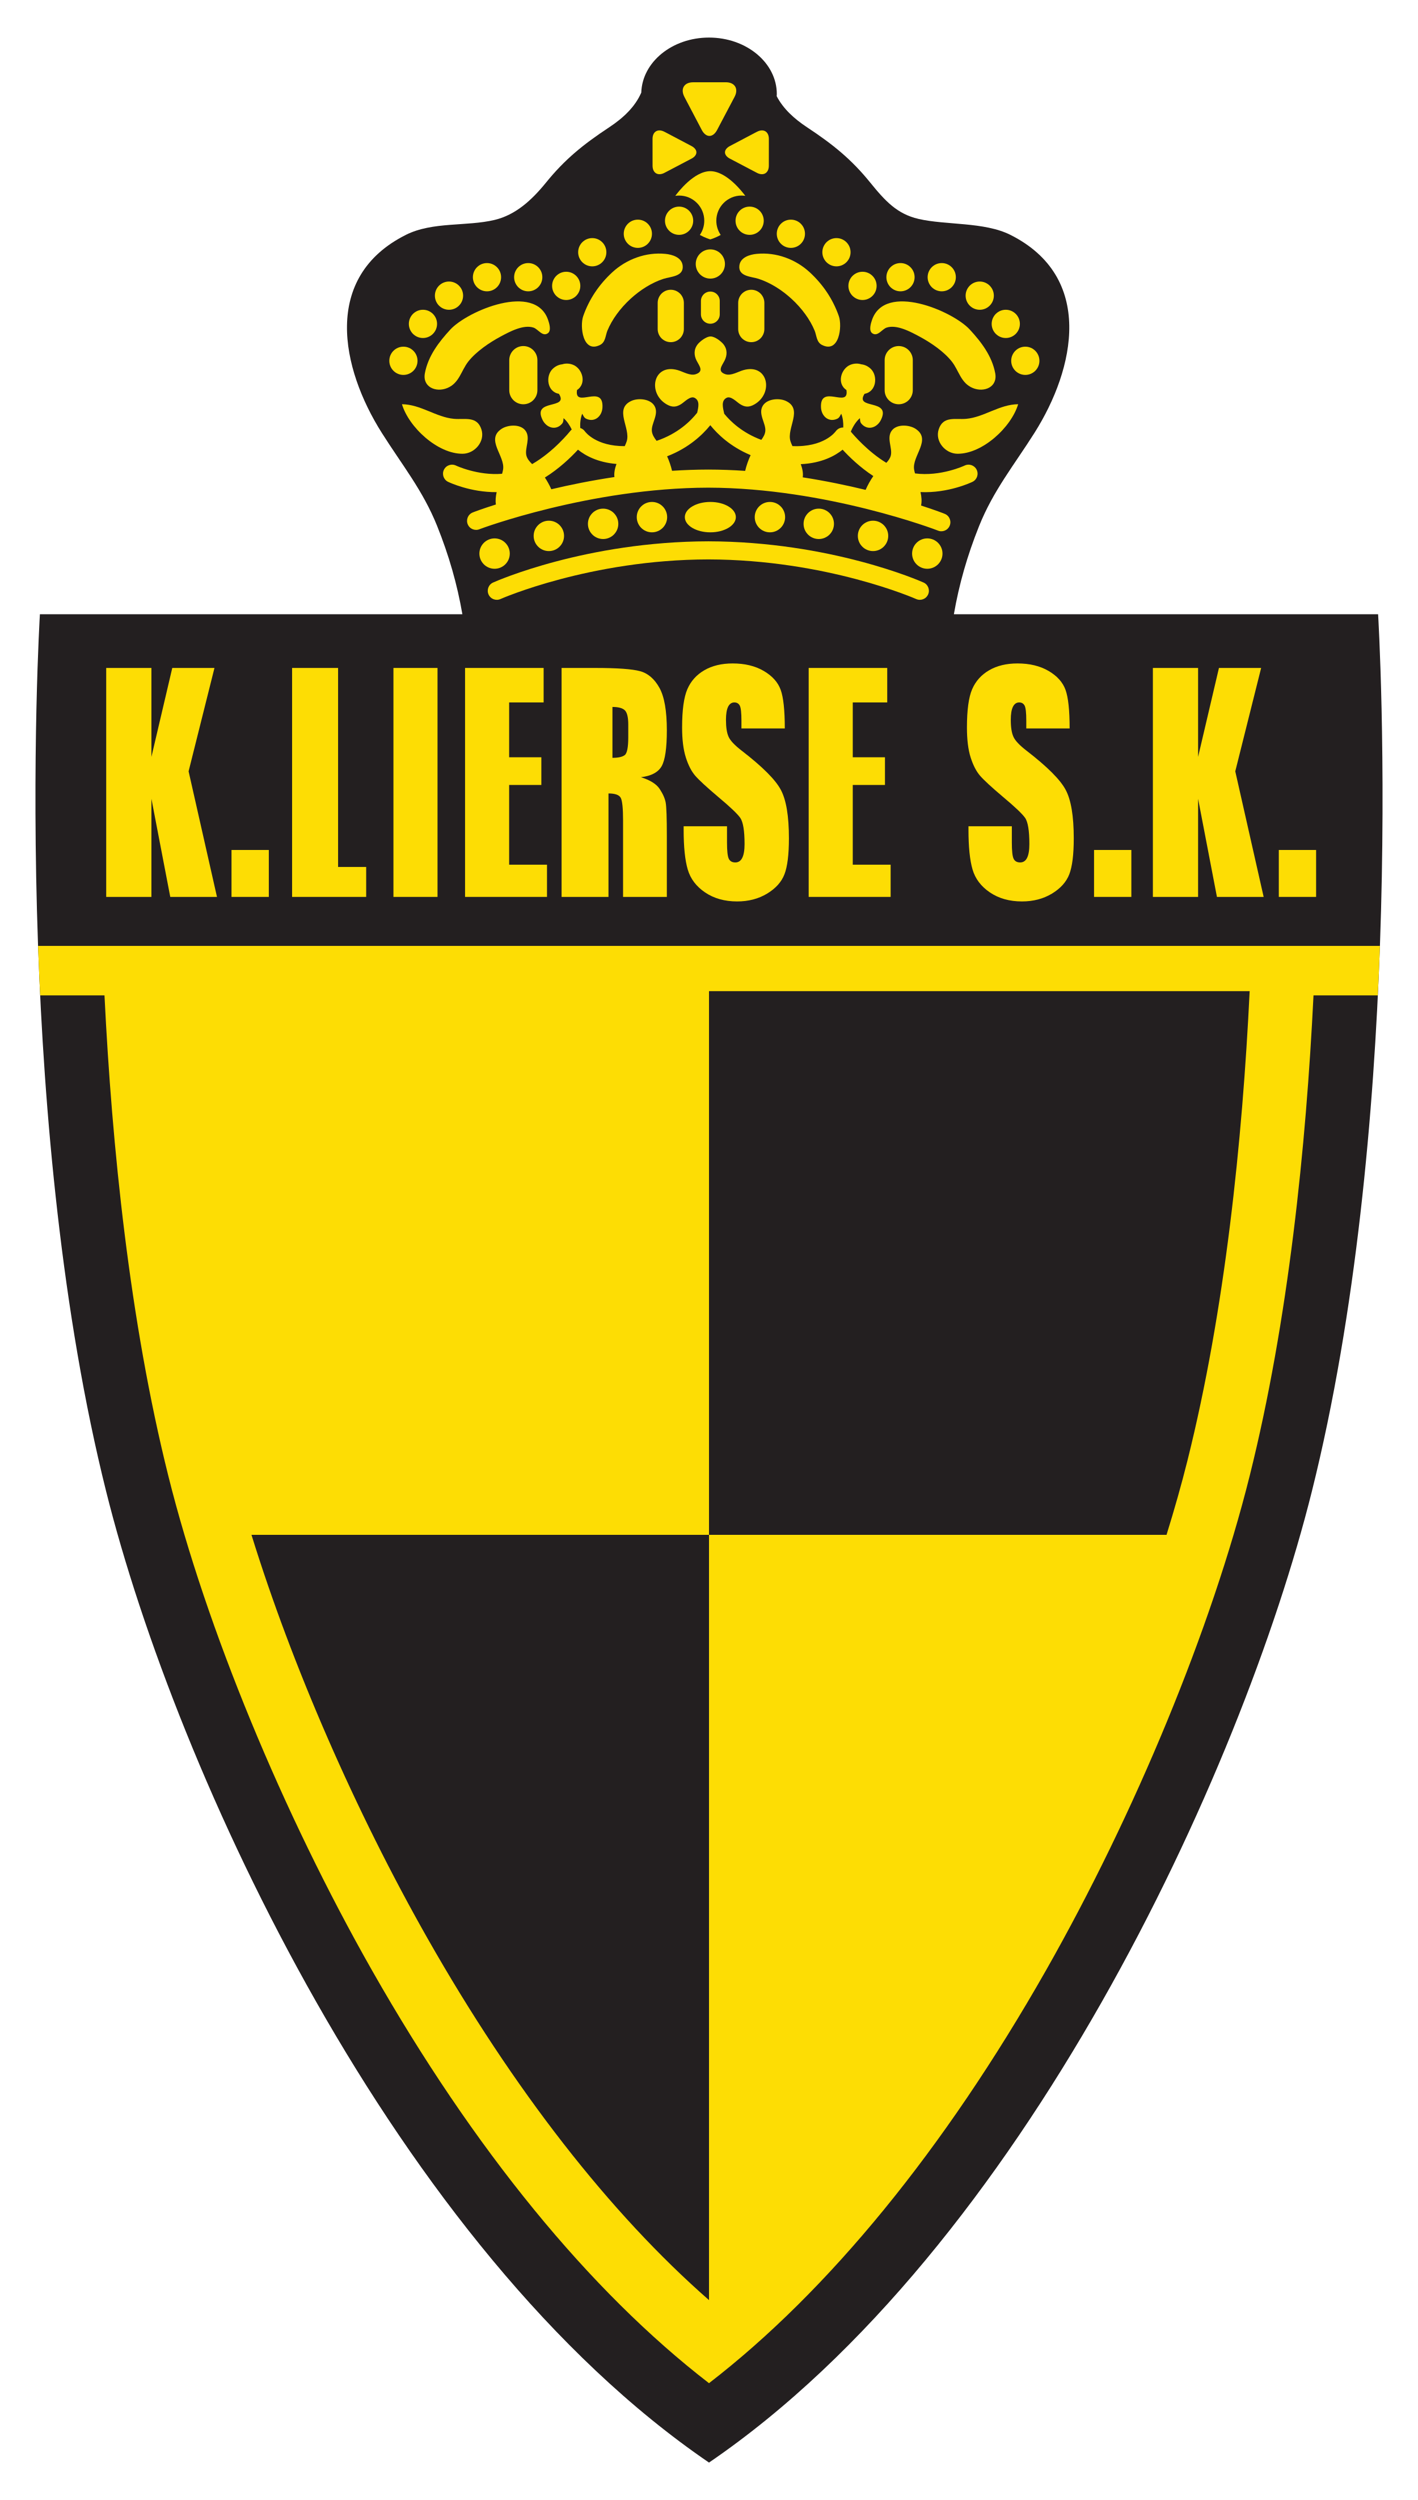 <?xml version="1.0" encoding="UTF-8" standalone="no"?>
<!-- Created with Inkscape (http://www.inkscape.org/) -->
<!DOCTYPE svg PUBLIC "-//W3C//DTD SVG 1.1//EN" "http://www.w3.org/Graphics/SVG/1.1/DTD/svg11.dtd">
<svg
   xmlns:svg="http://www.w3.org/2000/svg"
   xmlns="http://www.w3.org/2000/svg"
   version="1.1"
   width="400"
   height="705"
   id="svg2816"
   xml:space="preserve"><defs
     id="defs2820" /><g
     transform="matrix(1.25,0,0,-1.25,-90.013,757.8)"
     id="g2826"><g
       id="g4503"><path
         d="m 383.006,467.676 -95.733,0 c 1.169,6.753 3.019,13.232 5.691,19.896 3.219,8.028 7.884,13.723 12.503,21.028 9.178,14.521 13.561,35.141 -5.463,44.667 -5.876,2.945 -14.493,2.157 -20.694,3.585 -4.879,1.122 -7.564,4.072 -10.945,8.241 -4.22,5.199 -8.339,8.543 -14.187,12.406 -2.926,1.934 -5.408,4.183 -6.892,7.045 0.009,0.158 0.028,0.311 0.028,0.468 0,7.045 -6.85,12.754 -15.305,12.754 -8.311,0 -15.064,-5.528 -15.282,-12.415 -1.415,-3.251 -4.081,-5.742 -7.277,-7.852 -5.848,-3.863 -9.967,-7.207 -14.187,-12.406 -3.279,-4.044 -6.906,-7.332 -11.613,-8.459 -6.312,-1.517 -14.011,-0.352 -20.026,-3.367 -19.024,-9.526 -14.642,-30.146 -5.459,-44.667 4.619,-7.305 9.28,-13 12.499,-21.028 2.671,-6.665 4.522,-13.143 5.691,-19.896 l -95.339,0 c 0,0 -1.953,-31.857 -0.417,-74.821 l 302.82,0 c 1.54,42.964 -0.413,74.821 -0.413,74.821"
         id="path3218"
         style="fill:#231f20;fill-opacity:1;fill-rule:nonzero;stroke:none" /><path
         d="M 80.601,392.853 C 81.932,355.658 85.879,310.133 95.98,269.734 111.823,206.358 161.276,99.012 232.011,50.714 302.747,99.012 352.199,206.358 368.042,269.734 c 10.101,40.4 14.048,85.924 15.379,123.119 l -302.82,0 z"
         id="path3222"
         style="fill:#231f20;fill-opacity:1;fill-rule:nonzero;stroke:none" /><path
         d="m 110.009,273.243 c 8.561,-34.245 25.749,-75.939 45.974,-111.53 22.952,-40.381 49.082,-72.312 76.027,-93.09 26.946,20.777 53.075,52.708 76.027,93.09 20.225,35.59 37.413,77.284 45.974,111.53 8.761,35.048 12.745,74.409 14.419,108.45 l 14.512,0 c 0.186,3.784 0.348,7.522 0.478,11.159 l -20.156,0 -264.233,0 -18.431,0 c 0.13,-3.636 0.292,-7.374 0.478,-11.159 l 14.512,0 c 1.674,-34.046 5.658,-73.407 14.419,-108.45"
         id="path3226"
         style="fill:#fddd04;fill-opacity:1;fill-rule:nonzero;stroke:none" /><path
         d="m 335.262,260.001 c 1.776,5.737 3.372,11.349 4.721,16.752 8.478,33.912 12.397,72.099 14.039,105.899 l -122.011,0 0,-122.651 103.251,0 z"
         id="path3230"
         style="fill:#231f20;fill-opacity:1;fill-rule:nonzero;stroke:none" /><path
         d="m 232.012,260.001 -103.251,0 c 9.081,-29.343 23.388,-62.272 39.792,-91.142 19.335,-34.018 41.109,-61.938 63.459,-81.495 l 0,0 0,172.637 z"
         id="path3234"
         style="fill:#231f20;fill-opacity:1;fill-rule:nonzero;stroke:none" /><path
         d="m 120.41,455.56 -5.839,-23.323 6.405,-28.328 -10.542,0 -4.253,22.141 0,-22.141 -10.203,0 0,51.651 10.203,0 0,-20.068 4.707,20.068 9.521,0 z"
         id="path3238"
         style="fill:#fddd04;fill-opacity:1;fill-rule:nonzero;stroke:none" /><path
         d="m 356.613,455.56 -5.839,-23.323 6.405,-28.328 -10.542,0 -4.253,22.141 0,-22.141 -10.203,0 0,51.651 10.203,0 0,-20.068 4.707,20.068 9.521,0 z"
         id="path3242"
         style="fill:#fddd04;fill-opacity:1;fill-rule:nonzero;stroke:none" /><path
         d="m 132.674,403.909 -8.418,0 0,10.588 8.418,0 0,-10.588 z"
         id="path3244"
         style="fill:#fddd04;fill-opacity:1;fill-rule:nonzero;stroke:none" /><path
         d="m 148.306,455.56 0,-44.894 6.34,0 0,-6.757 -16.719,0 0,51.651 10.379,0 z"
         id="path3248"
         style="fill:#fddd04;fill-opacity:1;fill-rule:nonzero;stroke:none" /><path
         d="m 170.746,403.909 -9.948,0 0,51.651 9.948,0 0,-51.651 z"
         id="path3250"
         style="fill:#fddd04;fill-opacity:1;fill-rule:nonzero;stroke:none" /><path
         d="m 176.961,455.56 17.73,0 0,-7.782 -7.782,0 0,-12.369 7.267,0 0,-6.247 -7.267,0 0,-17.985 8.543,0 0,-7.267 -18.491,0 0,51.651 z"
         id="path3254"
         style="fill:#fddd04;fill-opacity:1;fill-rule:nonzero;stroke:none" /><path
         d="m 254.505,455.56 17.726,0 0,-7.782 -7.778,0 0,-12.369 7.267,0 0,-6.247 -7.267,0 0,-17.985 8.547,0 0,-7.267 -18.495,0 0,51.651 z"
         id="path3258"
         style="fill:#fddd04;fill-opacity:1;fill-rule:nonzero;stroke:none" /><path
         d="m 198.743,403.907 10.583,0 0,23.342 c 1.498,0 2.421,-0.334 2.769,-0.997 0.348,-0.659 0.524,-2.375 0.524,-5.143 l 0,-17.202 9.878,0 0,13.644 c 0,4.179 -0.088,6.729 -0.264,7.657 -0.176,0.928 -0.626,1.943 -1.354,3.052 -0.723,1.108 -2.133,1.99 -4.234,2.653 2.333,0.274 3.891,1.104 4.68,2.481 0.779,1.382 1.173,4.077 1.173,8.093 0,4.392 -0.561,7.592 -1.679,9.6 -1.118,2.004 -2.565,3.251 -4.341,3.738 -1.776,0.492 -5.176,0.733 -10.198,0.733 l -7.536,0 0,-51.651 z m 14.284,42.088 c 0.51,-0.51 0.765,-1.586 0.765,-3.219 l 0,-2.838 c 0,-2.277 -0.264,-3.622 -0.793,-4.035 -0.533,-0.413 -1.461,-0.621 -2.778,-0.621 l 0,11.479 c 1.364,0 2.296,-0.255 2.806,-0.765"
         id="path3262"
         style="fill:#fddd04;fill-opacity:1;fill-rule:nonzero;stroke:none" /><path
         d="m 249.113,441.913 -9.781,0 0,1.758 c 0,1.767 -0.125,2.894 -0.371,3.381 -0.25,0.482 -0.659,0.728 -1.234,0.728 -0.608,0 -1.081,-0.325 -1.405,-0.974 -0.32,-0.649 -0.482,-1.633 -0.482,-2.95 0,-1.693 0.195,-2.968 0.594,-3.826 0.376,-0.858 1.368,-1.911 2.987,-3.158 4.656,-3.594 7.587,-6.525 8.789,-8.793 1.224,-2.263 1.837,-5.918 1.837,-10.959 0,-3.664 -0.339,-6.368 -1.006,-8.102 -0.668,-1.739 -1.976,-3.191 -3.919,-4.369 -1.943,-1.173 -4.197,-1.762 -6.762,-1.762 -2.82,0 -5.227,0.677 -7.23,2.031 -2.004,1.354 -3.307,3.084 -3.919,5.18 -0.617,2.096 -0.923,5.074 -0.923,8.932 l 0,0.816 9.786,0 0,-3.655 c 0,-1.911 0.134,-3.14 0.408,-3.687 0.274,-0.547 0.765,-0.821 1.47,-0.821 0.7,0 1.224,0.348 1.568,1.048 0.343,0.696 0.515,1.73 0.515,3.103 0,3.019 -0.329,4.995 -0.979,5.922 -0.668,0.932 -2.314,2.49 -4.939,4.684 -2.625,2.217 -4.364,3.822 -5.222,4.814 -0.858,0.997 -1.563,2.375 -2.119,4.132 -0.557,1.758 -0.835,4.002 -0.835,6.739 0,3.937 0.394,6.818 1.183,8.64 0.784,1.818 2.059,3.246 3.826,4.271 1.767,1.03 3.9,1.54 6.405,1.54 2.736,0 5.069,-0.561 7.003,-1.688 1.929,-1.127 3.205,-2.546 3.826,-4.257 0.621,-1.711 0.932,-4.619 0.932,-8.719"
         id="path3266"
         style="fill:#fddd04;fill-opacity:1;fill-rule:nonzero;stroke:none" /><path
         d="m 313.393,441.913 -9.781,0 0,1.758 c 0,1.767 -0.125,2.894 -0.371,3.381 -0.25,0.482 -0.663,0.728 -1.234,0.728 -0.612,0 -1.081,-0.325 -1.405,-0.974 -0.325,-0.649 -0.487,-1.633 -0.487,-2.95 0,-1.693 0.199,-2.968 0.598,-3.826 0.376,-0.858 1.368,-1.911 2.987,-3.158 4.656,-3.594 7.587,-6.525 8.789,-8.793 1.224,-2.263 1.837,-5.918 1.837,-10.959 0,-3.664 -0.339,-6.368 -1.006,-8.102 -0.672,-1.739 -1.976,-3.191 -3.919,-4.369 -1.943,-1.173 -4.197,-1.762 -6.767,-1.762 -2.815,0 -5.227,0.677 -7.226,2.031 -2.004,1.354 -3.311,3.084 -3.924,5.18 -0.612,2.096 -0.918,5.074 -0.918,8.932 l 0,0.816 9.786,0 0,-3.655 c 0,-1.911 0.134,-3.14 0.408,-3.687 0.274,-0.547 0.761,-0.821 1.47,-0.821 0.7,0 1.224,0.348 1.568,1.048 0.343,0.696 0.51,1.73 0.51,3.103 0,3.019 -0.325,4.995 -0.974,5.922 -0.668,0.932 -2.314,2.49 -4.939,4.684 -2.625,2.217 -4.364,3.822 -5.222,4.814 -0.858,0.997 -1.563,2.375 -2.124,4.132 -0.557,1.758 -0.83,4.002 -0.83,6.739 0,3.937 0.39,6.818 1.178,8.64 0.788,1.818 2.064,3.246 3.831,4.271 1.767,1.03 3.9,1.54 6.405,1.54 2.736,0 5.069,-0.561 7.003,-1.688 1.929,-1.127 3.205,-2.546 3.826,-4.257 0.621,-1.711 0.932,-4.619 0.932,-8.719"
         id="path3270"
         style="fill:#fddd04;fill-opacity:1;fill-rule:nonzero;stroke:none" /><path
         d="m 327.322,403.909 -8.418,0 0,10.588 8.418,0 0,-10.588 z"
         id="path3272"
         style="fill:#fddd04;fill-opacity:1;fill-rule:nonzero;stroke:none" /><path
         d="m 369.016,403.909 -8.418,0 0,10.588 8.418,0 0,-10.588 z"
         id="path3274"
         style="fill:#fddd04;fill-opacity:1;fill-rule:nonzero;stroke:none" /><path
         d="m 166.234,524.849 c 0,-1.758 -1.424,-3.186 -3.186,-3.186 -1.758,0 -3.182,1.428 -3.182,3.186 0,1.758 1.424,3.186 3.182,3.186 1.762,0 3.186,-1.428 3.186,-3.186"
         id="path3278"
         style="fill:#fddd04;fill-opacity:1;fill-rule:nonzero;stroke:none" /><path
         d="m 170.642,533.176 c 0,-1.758 -1.424,-3.186 -3.186,-3.186 -1.758,0 -3.182,1.428 -3.182,3.186 0,1.758 1.424,3.186 3.182,3.186 1.762,0 3.186,-1.428 3.186,-3.186"
         id="path3282"
         style="fill:#fddd04;fill-opacity:1;fill-rule:nonzero;stroke:none" /><path
         d="m 176.52,539.544 c 0,-1.758 -1.424,-3.186 -3.186,-3.186 -1.758,0 -3.182,1.428 -3.182,3.186 0,1.758 1.424,3.186 3.182,3.186 1.762,0 3.186,-1.428 3.186,-3.186"
         id="path3286"
         style="fill:#fddd04;fill-opacity:1;fill-rule:nonzero;stroke:none" /><path
         d="m 185.093,543.708 c 0,-1.758 -1.424,-3.186 -3.186,-3.186 -1.758,0 -3.182,1.428 -3.182,3.186 0,1.758 1.424,3.186 3.182,3.186 1.762,0 3.186,-1.428 3.186,-3.186"
         id="path3290"
         style="fill:#fddd04;fill-opacity:1;fill-rule:nonzero;stroke:none" /><path
         d="m 194.401,543.708 c 0,-1.758 -1.424,-3.186 -3.186,-3.186 -1.758,0 -3.182,1.428 -3.182,3.186 0,1.758 1.424,3.186 3.182,3.186 1.762,0 3.186,-1.428 3.186,-3.186"
         id="path3294"
         style="fill:#fddd04;fill-opacity:1;fill-rule:nonzero;stroke:none" /><path
         d="m 202.972,541.749 c 0,-1.758 -1.424,-3.186 -3.186,-3.186 -1.758,0 -3.182,1.428 -3.182,3.186 0,1.758 1.424,3.186 3.182,3.186 1.762,0 3.186,-1.428 3.186,-3.186"
         id="path3298"
         style="fill:#fddd04;fill-opacity:1;fill-rule:nonzero;stroke:none" /><path
         d="m 208.851,549.342 c 0,-1.758 -1.424,-3.186 -3.186,-3.186 -1.758,0 -3.182,1.428 -3.182,3.186 0,1.758 1.424,3.186 3.182,3.186 1.762,0 3.186,-1.428 3.186,-3.186"
         id="path3302"
         style="fill:#fddd04;fill-opacity:1;fill-rule:nonzero;stroke:none" /><path
         d="m 219.138,553.505 c 0,-1.758 -1.424,-3.186 -3.186,-3.186 -1.758,0 -3.182,1.428 -3.182,3.186 0,1.758 1.424,3.186 3.182,3.186 1.762,0 3.186,-1.428 3.186,-3.186"
         id="path3306"
         style="fill:#fddd04;fill-opacity:1;fill-rule:nonzero;stroke:none" /><path
         d="m 228.445,556.445 c 0,-1.758 -1.424,-3.186 -3.186,-3.186 -1.758,0 -3.182,1.428 -3.182,3.186 0,1.758 1.424,3.186 3.182,3.186 1.762,0 3.186,-1.428 3.186,-3.186"
         id="path3310"
         style="fill:#fddd04;fill-opacity:1;fill-rule:nonzero;stroke:none" /><path
         d="m 300.208,524.849 c 0,-1.758 1.424,-3.186 3.186,-3.186 1.758,0 3.182,1.428 3.182,3.186 0,1.758 -1.424,3.186 -3.182,3.186 -1.762,0 -3.186,-1.428 -3.186,-3.186"
         id="path3314"
         style="fill:#fddd04;fill-opacity:1;fill-rule:nonzero;stroke:none" /><path
         d="m 295.8,533.176 c 0,-1.758 1.424,-3.186 3.182,-3.186 1.762,0 3.186,1.428 3.186,3.186 0,1.758 -1.424,3.186 -3.186,3.186 -1.758,0 -3.182,-1.428 -3.182,-3.186"
         id="path3318"
         style="fill:#fddd04;fill-opacity:1;fill-rule:nonzero;stroke:none" /><path
         d="m 289.922,539.544 c 0,-1.758 1.424,-3.186 3.186,-3.186 1.758,0 3.182,1.428 3.182,3.186 0,1.758 -1.424,3.186 -3.182,3.186 -1.762,0 -3.186,-1.428 -3.186,-3.186"
         id="path3322"
         style="fill:#fddd04;fill-opacity:1;fill-rule:nonzero;stroke:none" /><path
         d="m 281.349,543.708 c 0,-1.758 1.424,-3.186 3.186,-3.186 1.758,0 3.182,1.428 3.182,3.186 0,1.758 -1.424,3.186 -3.182,3.186 -1.762,0 -3.186,-1.428 -3.186,-3.186"
         id="path3326"
         style="fill:#fddd04;fill-opacity:1;fill-rule:nonzero;stroke:none" /><path
         d="m 272.042,543.708 c 0,-1.758 1.424,-3.186 3.182,-3.186 1.762,0 3.186,1.428 3.186,3.186 0,1.758 -1.424,3.186 -3.186,3.186 -1.758,0 -3.182,-1.428 -3.182,-3.186"
         id="path3330"
         style="fill:#fddd04;fill-opacity:1;fill-rule:nonzero;stroke:none" /><path
         d="m 263.469,541.749 c 0,-1.758 1.424,-3.186 3.186,-3.186 1.758,0 3.182,1.428 3.182,3.186 0,1.758 -1.424,3.186 -3.182,3.186 -1.762,0 -3.186,-1.428 -3.186,-3.186"
         id="path3334"
         style="fill:#fddd04;fill-opacity:1;fill-rule:nonzero;stroke:none" /><path
         d="m 257.59,549.342 c 0,-1.758 1.424,-3.186 3.186,-3.186 1.758,0 3.182,1.428 3.182,3.186 0,1.758 -1.424,3.186 -3.182,3.186 -1.762,0 -3.186,-1.428 -3.186,-3.186"
         id="path3338"
         style="fill:#fddd04;fill-opacity:1;fill-rule:nonzero;stroke:none" /><path
         d="m 247.304,553.505 c 0,-1.758 1.424,-3.186 3.186,-3.186 1.758,0 3.182,1.428 3.182,3.186 0,1.758 -1.424,3.186 -3.182,3.186 -1.762,0 -3.186,-1.428 -3.186,-3.186"
         id="path3342"
         style="fill:#fddd04;fill-opacity:1;fill-rule:nonzero;stroke:none" /><path
         d="m 237.998,556.445 c 0,-1.758 1.424,-3.186 3.182,-3.186 1.762,0 3.186,1.428 3.186,3.186 0,1.758 -1.424,3.186 -3.186,3.186 -1.758,0 -3.182,-1.428 -3.182,-3.186"
         id="path3346"
         style="fill:#fddd04;fill-opacity:1;fill-rule:nonzero;stroke:none" /><path
         d="m 187.052,481.359 c 0,-1.892 -1.535,-3.427 -3.427,-3.427 -1.897,0 -3.432,1.535 -3.432,3.427 0,1.892 1.535,3.427 3.432,3.427 1.892,0 3.427,-1.535 3.427,-3.427"
         id="path3350"
         style="fill:#fddd04;fill-opacity:1;fill-rule:nonzero;stroke:none" /><path
         d="m 199.299,485.349 c 0,-1.892 -1.535,-3.427 -3.427,-3.427 -1.897,0 -3.432,1.535 -3.432,3.427 0,1.892 1.535,3.427 3.432,3.427 1.892,0 3.427,-1.535 3.427,-3.427"
         id="path3354"
         style="fill:#fddd04;fill-opacity:1;fill-rule:nonzero;stroke:none" /><path
         d="m 211.545,488.069 c 0,-1.892 -1.535,-3.427 -3.427,-3.427 -1.897,0 -3.432,1.535 -3.432,3.427 0,1.892 1.535,3.427 3.432,3.427 1.892,0 3.427,-1.535 3.427,-3.427"
         id="path3358"
         style="fill:#fddd04;fill-opacity:1;fill-rule:nonzero;stroke:none" /><path
         d="m 222.566,489.581 c 0,-1.892 -1.535,-3.427 -3.427,-3.427 -1.897,0 -3.432,1.535 -3.432,3.427 0,1.892 1.535,3.427 3.432,3.427 1.892,0 3.427,-1.535 3.427,-3.427"
         id="path3362"
         style="fill:#fddd04;fill-opacity:1;fill-rule:nonzero;stroke:none" /><path
         d="m 238.07,489.581 c 0,-1.892 -2.579,-3.427 -5.755,-3.427 -3.182,0 -5.76,1.535 -5.76,3.427 0,1.892 2.579,3.427 5.76,3.427 3.177,0 5.755,-1.535 5.755,-3.427"
         id="path3366"
         style="fill:#fddd04;fill-opacity:1;fill-rule:nonzero;stroke:none" /><path
         d="m 277.844,481.359 c 0,-1.892 1.535,-3.427 3.427,-3.427 1.897,0 3.432,1.535 3.432,3.427 0,1.892 -1.535,3.427 -3.432,3.427 -1.892,0 -3.427,-1.535 -3.427,-3.427"
         id="path3370"
         style="fill:#fddd04;fill-opacity:1;fill-rule:nonzero;stroke:none" /><path
         d="m 265.598,485.349 c 0,-1.892 1.535,-3.427 3.427,-3.427 1.897,0 3.432,1.535 3.432,3.427 0,1.892 -1.535,3.427 -3.432,3.427 -1.892,0 -3.427,-1.535 -3.427,-3.427"
         id="path3374"
         style="fill:#fddd04;fill-opacity:1;fill-rule:nonzero;stroke:none" /><path
         d="m 253.352,488.069 c 0,-1.892 1.535,-3.427 3.427,-3.427 1.897,0 3.432,1.535 3.432,3.427 0,1.892 -1.535,3.427 -3.432,3.427 -1.892,0 -3.427,-1.535 -3.427,-3.427"
         id="path3378"
         style="fill:#fddd04;fill-opacity:1;fill-rule:nonzero;stroke:none" /><path
         d="m 242.33,489.581 c 0,-1.892 1.535,-3.427 3.427,-3.427 1.897,0 3.432,1.535 3.432,3.427 0,1.892 -1.535,3.427 -3.432,3.427 -1.892,0 -3.427,-1.535 -3.427,-3.427"
         id="path3382"
         style="fill:#fddd04;fill-opacity:1;fill-rule:nonzero;stroke:none" /><path
         d="m 183.291,474.831 c -1.03,-0.459 -1.489,-1.665 -1.03,-2.695 0.459,-1.03 1.665,-1.489 2.695,-1.03 0.199,0.088 20.239,8.886 46.907,8.937 26.663,-0.051 46.698,-8.849 46.897,-8.937 1.03,-0.459 2.235,0 2.695,1.03 0.464,1.03 0,2.235 -1.03,2.695 -0.844,0.376 -20.981,9.238 -48.562,9.294 -27.586,-0.056 -47.727,-8.918 -48.572,-9.294"
         id="path3386"
         style="fill:#fddd04;fill-opacity:1;fill-rule:nonzero;stroke:none" /><path
         d="m 288.068,503.877 c 5.658,-0.051 12.165,5.992 13.709,11.177 -4.234,-0.037 -7.703,-2.936 -11.738,-3.297 -2.458,-0.218 -5.19,0.7 -6.191,-2.37 -0.89,-2.732 1.512,-5.482 4.22,-5.51"
         id="path3390"
         style="fill:#fddd04;fill-opacity:1;fill-rule:nonzero;stroke:none" /><path
         d="m 176.429,503.877 c -5.658,-0.051 -12.165,5.992 -13.709,11.177 4.234,-0.037 7.703,-2.936 11.738,-3.297 2.458,-0.218 5.19,0.7 6.191,-2.37 0.89,-2.732 -1.512,-5.482 -4.22,-5.51"
         id="path3394"
         style="fill:#fddd04;fill-opacity:1;fill-rule:nonzero;stroke:none" /><path
         d="m 279.531,530.309 c 2.514,-1.354 5.487,-3.362 7.272,-5.626 1.628,-2.073 2.022,-4.86 4.744,-5.978 2.574,-1.062 5.64,0.223 5.055,3.339 -0.728,3.905 -3.182,7.077 -5.737,9.846 -3.924,4.253 -19.122,10.681 -22.062,2.194 -0.26,-0.747 -0.788,-2.421 0.042,-3.015 1.21,-0.872 2.194,0.914 3.242,1.266 2.31,0.765 5.454,-0.96 7.444,-2.027"
         id="path3398"
         style="fill:#fddd04;fill-opacity:1;fill-rule:nonzero;stroke:none" /><path
         d="m 184.965,530.309 c -2.514,-1.354 -5.487,-3.362 -7.272,-5.626 -1.628,-2.073 -2.022,-4.86 -4.744,-5.978 -2.574,-1.062 -5.64,0.223 -5.055,3.339 0.728,3.905 3.182,7.077 5.737,9.846 3.924,4.253 19.122,10.681 22.062,2.194 0.26,-0.747 0.788,-2.421 -0.042,-3.015 -1.21,-0.872 -2.194,0.914 -3.242,1.266 -2.31,0.765 -5.454,-0.96 -7.444,-2.027"
         id="path3402"
         style="fill:#fddd04;fill-opacity:1;fill-rule:nonzero;stroke:none" /><path
         d="m 235.611,546.688 c 0,-1.823 -1.475,-3.297 -3.297,-3.297 -1.823,0 -3.297,1.475 -3.297,3.297 0,1.823 1.475,3.297 3.297,3.297 1.823,0 3.297,-1.475 3.297,-3.297"
         id="path3406"
         style="fill:#fddd04;fill-opacity:1;fill-rule:nonzero;stroke:none" /><path
         d="m 243.193,543.339 c 5.269,-1.707 10.542,-6.604 12.647,-11.664 0.45,-1.071 0.417,-2.606 1.633,-3.233 3.947,-2.031 4.638,4.202 3.84,6.479 -1.345,3.84 -3.576,7.138 -6.572,9.902 -3.186,2.936 -7.564,4.587 -11.984,4.146 -1.526,-0.148 -3.692,-0.77 -3.896,-2.676 -0.264,-2.458 2.713,-2.43 4.332,-2.954"
         id="path3410"
         style="fill:#fddd04;fill-opacity:1;fill-rule:nonzero;stroke:none" /><path
         d="m 221.741,543.339 c -5.269,-1.707 -10.542,-6.604 -12.647,-11.664 -0.45,-1.071 -0.417,-2.606 -1.633,-3.233 -3.947,-2.031 -4.638,4.202 -3.84,6.479 1.345,3.84 3.576,7.138 6.572,9.902 3.186,2.936 7.569,4.587 11.984,4.146 1.526,-0.148 3.692,-0.77 3.896,-2.676 0.264,-2.458 -2.713,-2.43 -4.332,-2.954"
         id="path3414"
         style="fill:#fddd04;fill-opacity:1;fill-rule:nonzero;stroke:none" /><path
         d="m 238.597,532.006 c 0,-1.633 1.322,-2.954 2.954,-2.954 1.633,0 2.954,1.322 2.954,2.954 l 0,5.909 c 0,1.633 -1.322,2.959 -2.954,2.959 -1.633,0 -2.954,-1.326 -2.954,-2.959 l 0,-5.909 z"
         id="path3418"
         style="fill:#fddd04;fill-opacity:1;fill-rule:nonzero;stroke:none" /><path
         d="m 226.338,532.006 c 0,-1.633 -1.322,-2.954 -2.954,-2.954 -1.633,0 -2.954,1.322 -2.954,2.954 l 0,5.909 c 0,1.633 1.322,2.959 2.954,2.959 1.633,0 2.954,-1.326 2.954,-2.959 l 0,-5.909 z"
         id="path3422"
         style="fill:#fddd04;fill-opacity:1;fill-rule:nonzero;stroke:none" /><path
         d="m 271.65,518.214 c 0,-1.753 1.419,-3.172 3.172,-3.172 1.758,0 3.177,1.419 3.177,3.172 l 0,6.785 c 0,1.753 -1.419,3.177 -3.177,3.177 -1.753,0 -3.172,-1.424 -3.172,-3.177 l 0,-6.785 z"
         id="path3426"
         style="fill:#fddd04;fill-opacity:1;fill-rule:nonzero;stroke:none" /><path
         d="m 193.284,518.214 c 0,-1.753 -1.419,-3.172 -3.172,-3.172 -1.753,0 -3.177,1.419 -3.177,3.172 l 0,6.785 c 0,1.753 1.424,3.177 3.177,3.177 1.753,0 3.172,-1.424 3.172,-3.177 l 0,-6.785 z"
         id="path3430"
         style="fill:#fddd04;fill-opacity:1;fill-rule:nonzero;stroke:none" /><path
         d="m 234.437,535.333 c 0,-1.173 -0.951,-2.124 -2.124,-2.124 -1.173,0 -2.124,0.951 -2.124,2.124 l 0,3.01 c 0,1.173 0.951,2.124 2.124,2.124 1.173,0 2.124,-0.951 2.124,-2.124 l 0,-3.01 z"
         id="path3434"
         style="fill:#fddd04;fill-opacity:1;fill-rule:nonzero;stroke:none" /><path
         d="m 232.303,567.625 c -3.687,-0.009 -7.295,-4.744 -7.898,-5.57 0.283,0.042 0.566,0.07 0.858,0.07 3.135,0 5.681,-2.542 5.681,-5.681 0,-1.187 -0.371,-2.291 -0.997,-3.205 1.248,-0.682 2.24,-0.974 2.356,-1.006 0.116,0.033 1.108,0.325 2.351,1.006 -0.621,0.914 -0.992,2.017 -0.992,3.205 0,3.14 2.546,5.681 5.681,5.681 0.292,0 0.575,-0.028 0.858,-0.07 -0.603,0.826 -4.211,5.561 -7.898,5.57"
         id="path3438"
         style="fill:#fddd04;fill-opacity:1;fill-rule:nonzero;stroke:none" /><path
         d="m 233.853,576.94 c -0.955,-1.818 -2.528,-1.818 -3.488,0 l -0.213,0.413 c -0.946,1.818 -2.514,4.791 -3.474,6.609 l -0.213,0.408 c -0.96,1.818 -0.079,3.307 1.957,3.307 2.022,0 5.357,0.005 7.393,0.005 2.036,0 2.922,-1.484 1.962,-3.302 l -0.218,-0.413 c -0.96,-1.818 -2.528,-4.791 -3.488,-6.609 l -0.218,-0.417 z"
         id="path3442"
         style="fill:#fddd04;fill-opacity:1;fill-rule:nonzero;stroke:none" /><path
         d="m 236.734,573.299 c -1.489,-0.784 -1.489,-2.068 0,-2.852 l 0.339,-0.176 c 1.484,-0.77 3.914,-2.055 5.398,-2.838 l 0.339,-0.176 c 1.484,-0.784 2.704,-0.06 2.704,1.605 0,1.651 0,4.378 0.005,6.043 0,1.665 -1.215,2.384 -2.699,1.6 l -0.343,-0.176 c -1.484,-0.784 -3.914,-2.064 -5.403,-2.848 l -0.339,-0.181 z"
         id="path3446"
         style="fill:#fddd04;fill-opacity:1;fill-rule:nonzero;stroke:none" /><path
         d="m 228.054,573.299 c 1.484,-0.784 1.484,-2.068 0,-2.852 l -0.339,-0.176 c -1.484,-0.77 -3.914,-2.055 -5.403,-2.838 l -0.334,-0.176 c -1.484,-0.784 -2.704,-0.06 -2.704,1.605 0,1.651 -0.005,4.378 -0.005,6.043 0,1.665 1.215,2.384 2.699,1.6 l 0.343,-0.176 c 1.484,-0.784 3.914,-2.064 5.403,-2.848 l 0.339,-0.181 z"
         id="path3450"
         style="fill:#fddd04;fill-opacity:1;fill-rule:nonzero;stroke:none" /><path
         d="m 267.352,495.73 c -4.225,1.025 -9.021,2.022 -14.187,2.829 0.139,0.946 -0.079,1.962 -0.441,2.973 4.721,0.213 7.736,1.888 9.443,3.265 1.456,-1.581 3.891,-3.97 6.929,-5.95 -0.649,-0.923 -1.261,-2.017 -1.744,-3.117 m -27.182,4.285 c -2.732,0.186 -5.505,0.292 -8.306,0.297 -2.769,-0.005 -5.505,-0.107 -8.195,-0.278 -0.26,1.108 -0.649,2.249 -1.113,3.27 4.902,1.892 8,4.856 9.749,7.017 1.665,-2.064 4.568,-4.86 9.099,-6.757 -0.515,-1.09 -0.951,-2.342 -1.234,-3.548 m -29.501,-1.391 c -5.194,-0.779 -10.008,-1.753 -14.243,-2.755 -0.413,0.923 -0.914,1.832 -1.452,2.644 3.284,2.041 5.927,4.61 7.467,6.284 1.614,-1.303 4.401,-2.871 8.691,-3.219 -0.362,-1.002 -0.584,-2.013 -0.464,-2.954 m 81.75,1.637 c -0.487,1.016 -1.707,1.442 -2.718,0.955 -0.06,-0.028 -5.412,-2.537 -11.2,-1.772 -0.088,0.315 -0.162,0.617 -0.204,0.886 -0.496,3.075 4.049,6.767 0.311,9.187 -1.373,0.89 -4.118,1.122 -5.301,-0.352 -1.34,-1.67 0.172,-4.021 -0.274,-5.714 -0.162,-0.612 -0.538,-1.132 -1.002,-1.619 -4.179,2.532 -7.351,6.238 -8.014,7.036 0.482,1.178 1.197,2.31 2.055,3.042 0.042,-0.422 0.005,-0.877 0.343,-1.261 1.396,-1.609 3.52,-0.932 4.406,0.881 2.375,4.865 -6.057,2.212 -3.701,5.876 2.671,0.459 3.047,4.002 1.428,5.598 -0.635,0.621 -1.401,0.974 -2.18,1.053 -0.742,0.237 -1.586,0.223 -2.412,-0.097 -2.124,-0.812 -3.195,-4.206 -0.932,-5.7 0.696,-4.299 -5.969,1.503 -5.742,-3.91 0.088,-2.013 1.762,-3.483 3.687,-2.569 0.51,0.246 0.645,0.737 0.886,1.127 0.366,-0.9 0.501,-2.013 0.459,-3.117 -0.033,0 -0.06,0.009 -0.093,0.009 -0.645,-0.014 -1.252,-0.348 -1.623,-0.872 -0.121,-0.167 -2.69,-3.627 -9.758,-3.321 -0.181,0.385 -0.334,0.751 -0.441,1.081 -0.96,2.964 2.977,7.3 -1.09,9.127 -1.493,0.672 -4.239,0.487 -5.185,-1.155 -1.071,-1.855 0.779,-3.947 0.594,-5.691 -0.074,-0.705 -0.441,-1.345 -0.9,-1.957 -4.267,1.581 -6.938,4.132 -8.371,5.89 -0.297,1.359 -0.751,2.899 0.506,3.58 0.965,0.524 2.254,-0.877 2.991,-1.359 1.132,-0.742 2.055,-0.826 3.279,-0.134 4.452,2.504 3.149,9.303 -2.416,7.764 -1.206,-0.329 -2.797,-1.359 -4.091,-0.932 -1.92,0.635 -0.784,1.906 -0.195,3.061 0.617,1.215 0.659,2.537 -0.232,3.678 -0.492,0.631 -1.943,1.795 -2.922,1.776 -0.974,0.019 -2.426,-1.146 -2.917,-1.776 -0.89,-1.141 -0.853,-2.463 -0.237,-3.678 0.589,-1.155 1.725,-2.426 -0.195,-3.061 -1.289,-0.427 -2.885,0.603 -4.086,0.932 -5.565,1.54 -6.869,-5.259 -2.421,-7.764 1.224,-0.691 2.152,-0.608 3.284,0.134 0.733,0.482 2.022,1.883 2.991,1.359 1.187,-0.645 0.849,-2.055 0.557,-3.353 -1.447,-1.837 -4.332,-4.717 -9.155,-6.34 -0.538,0.682 -0.983,1.387 -1.071,2.18 -0.181,1.744 1.67,3.835 0.598,5.691 -0.946,1.642 -3.692,1.827 -5.19,1.155 -4.063,-1.827 -0.13,-6.164 -1.085,-9.127 -0.107,-0.334 -0.264,-0.7 -0.445,-1.095 -6.479,-0.033 -8.872,3.177 -8.988,3.335 -0.26,0.366 -0.635,0.631 -1.057,0.765 -0.056,1.132 0.079,2.286 0.45,3.214 0.246,-0.39 0.38,-0.881 0.89,-1.127 1.92,-0.914 3.599,0.557 3.682,2.569 0.232,5.412 -6.433,-0.39 -5.742,3.91 2.268,1.493 1.197,4.888 -0.928,5.7 -0.83,0.32 -1.674,0.334 -2.416,0.097 -0.775,-0.079 -1.544,-0.431 -2.175,-1.053 -1.623,-1.595 -1.248,-5.139 1.424,-5.598 2.356,-3.664 -6.071,-1.011 -3.696,-5.876 0.886,-1.813 3.01,-2.49 4.406,-0.881 0.334,0.385 0.301,0.839 0.343,1.261 0.737,-0.635 1.377,-1.563 1.85,-2.565 -0.116,-0.093 -0.223,-0.195 -0.32,-0.315 -0.042,-0.056 -3.706,-4.666 -8.617,-7.485 -0.594,0.57 -1.099,1.173 -1.294,1.906 -0.445,1.693 1.067,4.044 -0.274,5.714 -1.187,1.475 -3.928,1.243 -5.301,0.352 -3.743,-2.421 0.807,-6.113 0.311,-9.187 -0.046,-0.297 -0.13,-0.621 -0.227,-0.969 -5.473,-0.45 -10.352,1.827 -10.407,1.855 -1.016,0.487 -2.235,0.06 -2.722,-0.955 -0.487,-1.011 -0.065,-2.231 0.946,-2.718 0.26,-0.125 5.055,-2.388 10.959,-2.324 -0.213,-0.96 -0.311,-1.915 -0.172,-2.787 -3.172,-1.002 -5.078,-1.725 -5.301,-1.827 -1.03,-0.459 -1.489,-1.665 -1.03,-2.695 0.459,-1.03 1.665,-1.489 2.695,-1.03 0.199,0.088 24.905,9.299 51.577,9.35 26.663,-0.051 51.554,-9.572 51.753,-9.661 1.03,-0.459 2.235,0 2.695,1.03 0.459,1.03 -0.005,2.235 -1.03,2.695 -0.227,0.102 -2.175,0.858 -5.412,1.906 0.204,0.941 0.111,1.98 -0.125,3.033 6.256,-0.288 11.46,2.18 11.729,2.31 1.011,0.487 1.438,1.707 0.946,2.718"
         id="path3454"
         style="fill:#fddd04;fill-opacity:1;fill-rule:nonzero;stroke:none" /></g></g></svg>